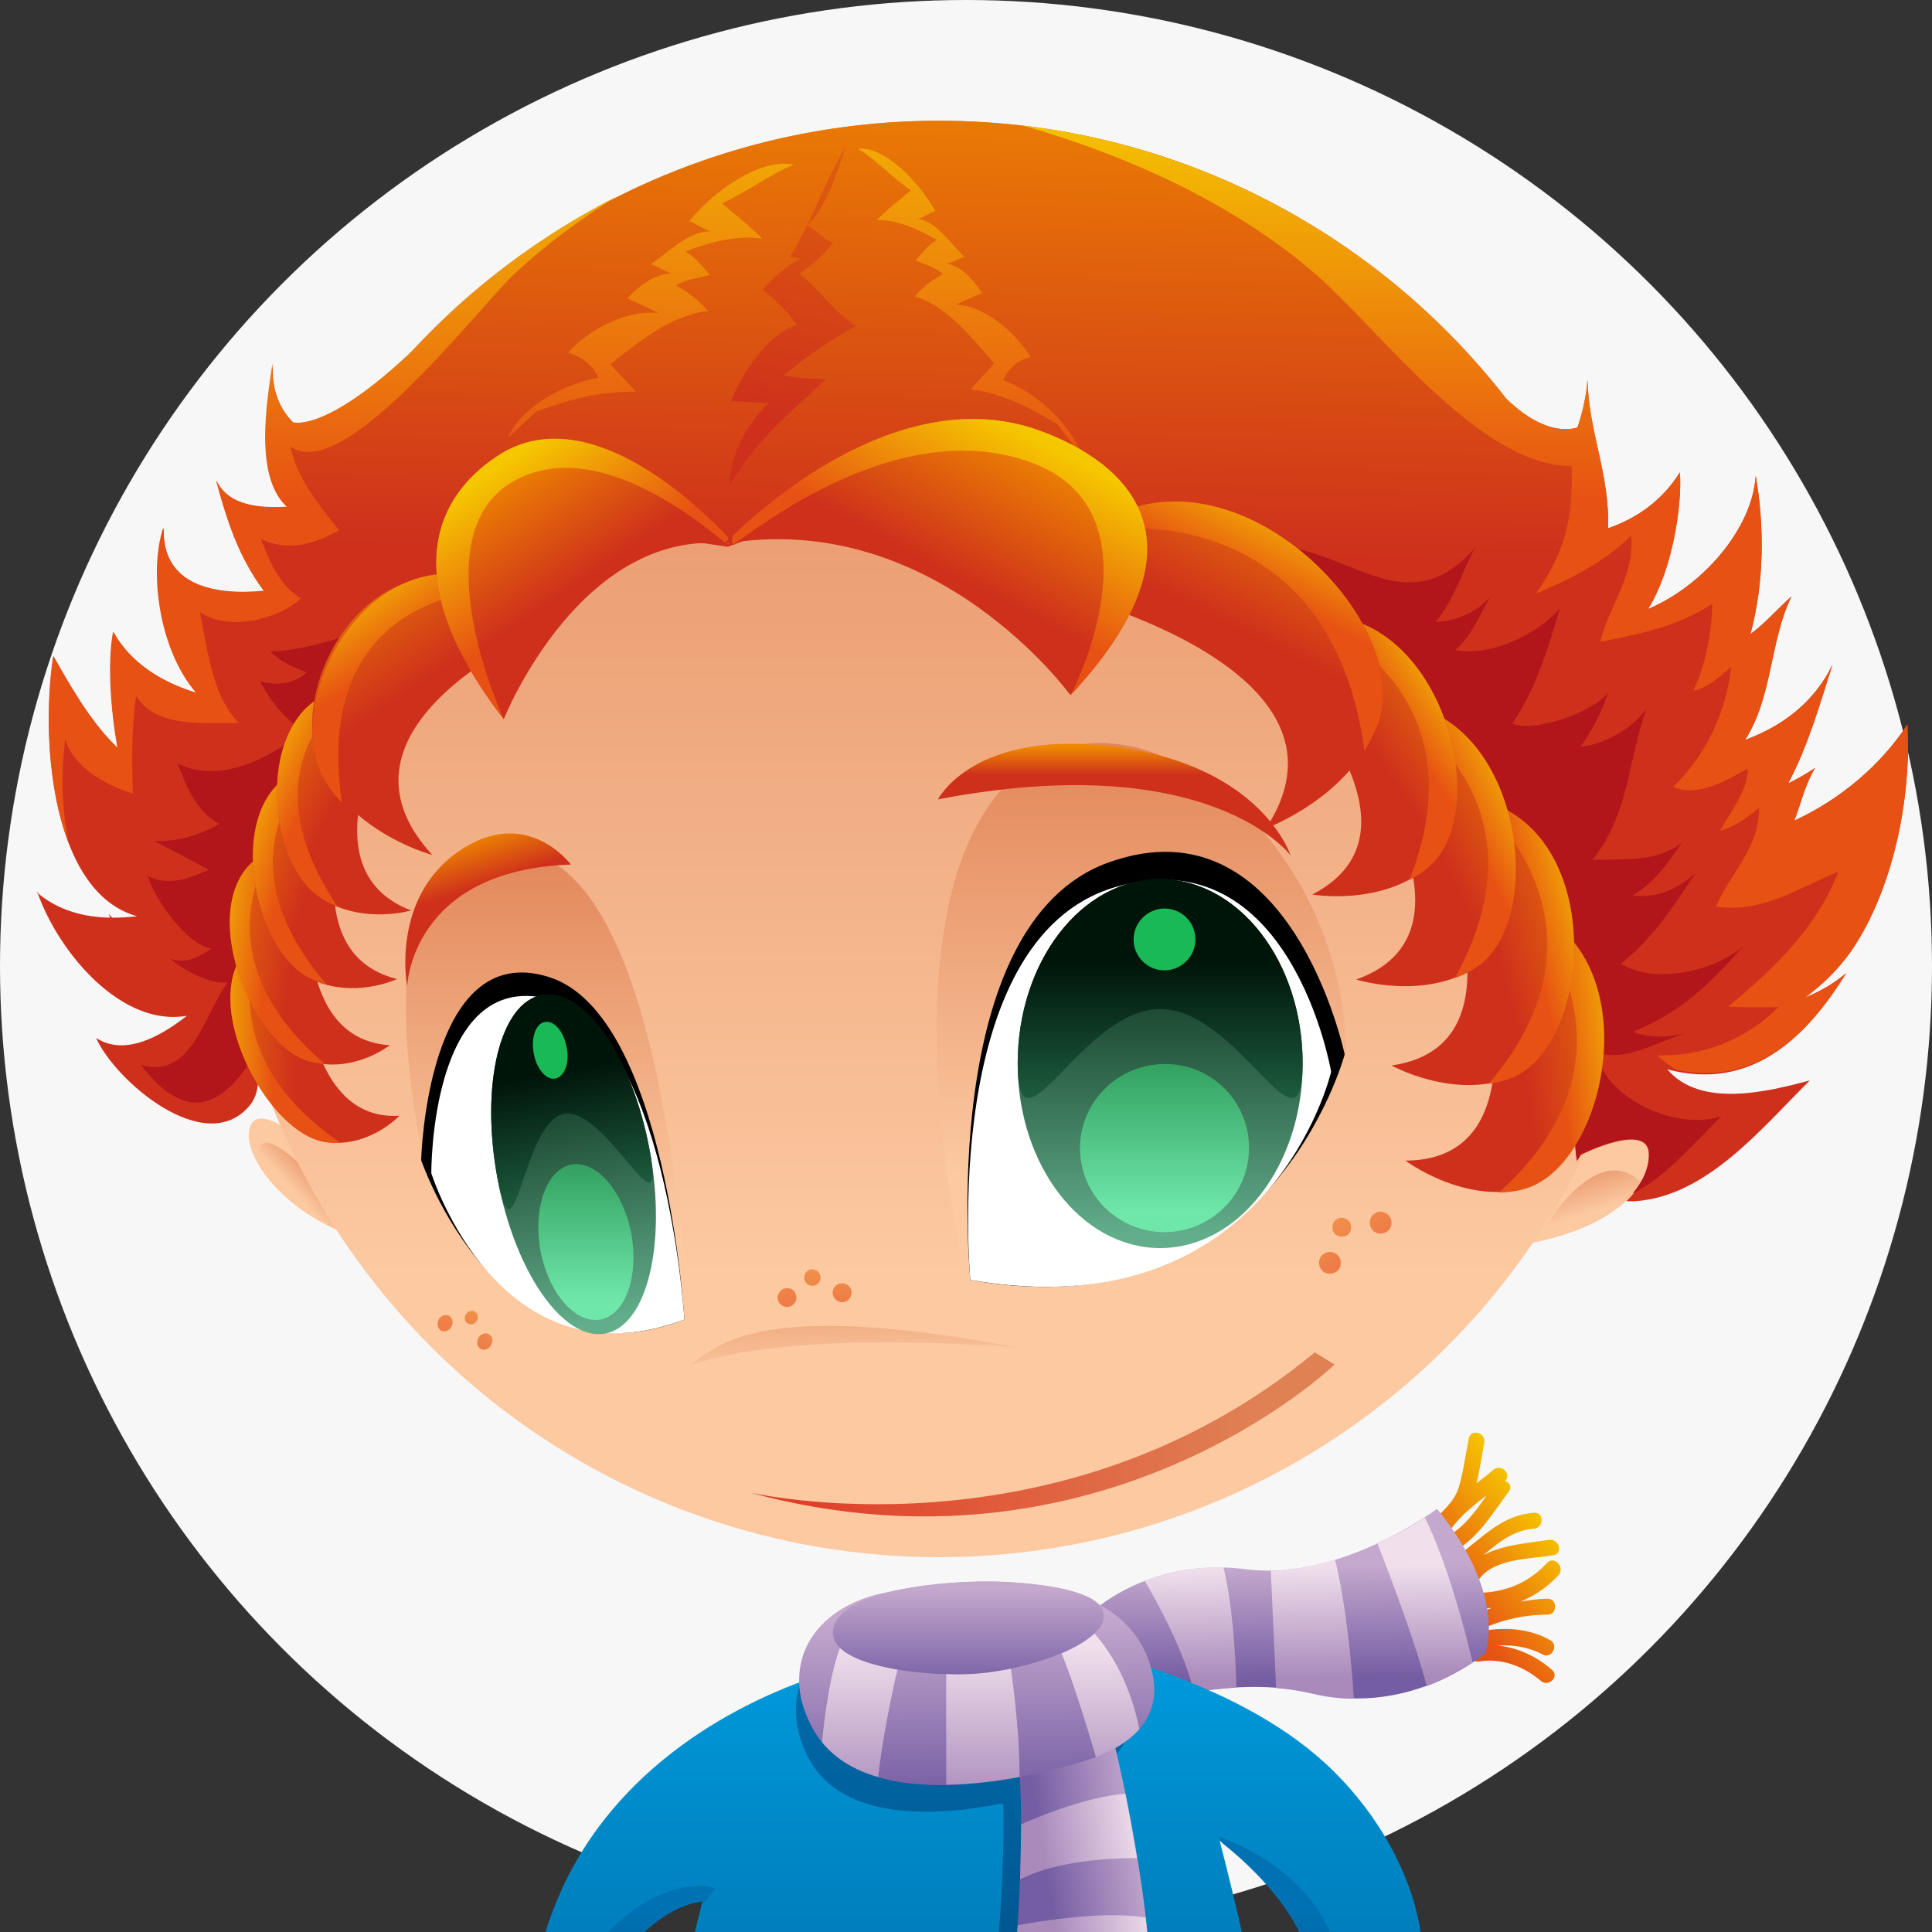 <?xml version="1.0" encoding="utf-8"?>
<!-- Generator: Adobe Illustrator 27.5.0, SVG Export Plug-In . SVG Version: 6.00 Build 0)  -->
<svg version="1.1" id="Layer_1" xmlns="http://www.w3.org/2000/svg" xmlns:xlink="http://www.w3.org/1999/xlink" x="0px" y="0px"
	 viewBox="0 0 400 400" enable-background="new 0 0 400 400" xml:space="preserve">
<rect x="0" y="0" width="400" height="400" fill="#333333" stroke="none"/>
<circle fill="#F7F7F7" cx="200" cy="200" r="200"/>
<g>
	<g>
		<linearGradient id="SVGID_1_" gradientUnits="userSpaceOnUse" x1="321.806" y1="315.44" x2="300.784" y2="332.036">
			<stop  offset="0" style="stop-color:#F5C700"/>
			<stop  offset="1" style="stop-color:#E75113"/>
		</linearGradient>
		<path fill="url(#SVGID_1_)" d="M312.4,308.8c0.7-1,0.1-1.9-0.8-2.2c1.5-1.4-0.8-3.6-2.4-2.3c-1.2,1-2.3,1.9-3.5,2.8
			c0.7-2.8,1.1-5.7,1.6-8.4c0.4-2.1-2.8-3-3.2-0.9c-0.7,3.4-1.1,6.9-2.1,10.2c-0.8,2.6-2.8,4.4-4.6,6.2c-0.6,0.6-0.6,1.3-0.2,1.9
			c0.2,1.3,2.2,2,3.1,0.6c2-2.8,4.7-5,7.5-7.1c-2.3,3.3-4.6,6.5-8.1,8.5c-1.9,1-0.2,3.9,1.7,2.9
			C306.2,318.2,309.1,313.2,312.4,308.8z M303.2,325.1c0.3-0.2,0.6-0.5,0.9-0.7c-0.3,0.4-0.7,0.7-1,1.2c-1.1,1.8,1.7,3.5,2.9,1.7
			c3-4.7,10.7-4.5,15.6-5.3c2.1-0.3,1.2-3.5-0.9-3.2c-4.4,0.7-9.6,1-13.6,3.2c3.1-2.6,6.2-5.2,10.5-5.5c2.1-0.2,2.1-3.5,0-3.3
			c-6.9,0.5-10.7,5.3-16.1,9.1C299.8,323.5,301.5,326.4,303.2,325.1z M320.3,323.6c-4.2,4.5-9.3,6.3-15.4,6.2
			c-2.1-0.1-2.1,3.3,0,3.3c1.4,0,2.7-0.1,4-0.2c-1.7,0.6-3.5,1.3-5.1,2.1c-1.9,1-0.2,3.8,1.7,2.9c4.7-2.4,9.7-3.6,14.9-3.6
			c2.1,0,2.1-3.4,0-3.3c-1.9,0-3.8,0.3-5.6,0.6c2.9-1.2,5.6-3,7.9-5.5C324.1,324.4,321.7,322,320.3,323.6z M310.1,340.7
			c3.2-0.2,6.4,0.3,9.2,1.8c1.9,1.1,3.5-1.8,1.7-2.9c-5.4-3.1-12.1-2.8-17.9-1c-2,0.6-1.2,3.8,0.9,3.2c0.1,0,0.2,0,0.2-0.1
			c-0.3,1,0.5,2.5,2,2.3c4.6-0.8,9.3,1,12.8,4c1.6,1.4,4-0.9,2.3-2.3C318.1,342.9,314.2,341.1,310.1,340.7z"/>
		<g>
			
				<linearGradient id="SVGID_00000068662698907872091830000002266128214137295026_" gradientUnits="userSpaceOnUse" x1="267.372" y1="324.316" x2="267.787" y2="347.551">
				<stop  offset="0" style="stop-color:#C4A8CD"/>
				<stop  offset="1" style="stop-color:#755DA4"/>
			</linearGradient>
			<path fill="url(#SVGID_00000068662698907872091830000002266128214137295026_)" d="M226.9,333.1c0,0,11.7-10.7,31.2-8.2
				c19.5,2.5,39.4-12.5,39.4-12.5s13.9,15.6,10.1,29.8c0,0-15.2,13.2-35.6,8.4c-20.4-4.8-42.9,4.8-42.9,4.8L226.9,333.1z"/>
			
				<linearGradient id="SVGID_00000165956272092602211970000016337539478002666417_" gradientUnits="userSpaceOnUse" x1="270.784" y1="324.256" x2="271.199" y2="347.492">
				<stop  offset="0" style="stop-color:#F1E0EC"/>
				<stop  offset="1" style="stop-color:#A98ABB"/>
			</linearGradient>
			<path fill="url(#SVGID_00000165956272092602211970000016337539478002666417_)" d="M237,327.3c2.6,4.4,8.3,14.8,10.2,23.1
				c2.8-0.5,5.7-0.8,8.8-1c-0.2-6.7-0.8-17.2-2.7-24.9C246.7,324.4,241.2,325.7,237,327.3z M263.1,325.2c0.3,6.3,0.8,17.3,1.1,24.3
				c2.6,0.2,5.2,0.6,7.7,1.2c2.9,0.7,5.7,1,8.4,1c-0.5-8-1.7-19.9-3.9-28.8C272.3,324.2,267.8,325.1,263.1,325.2z M295,314.2
				c-2.1,1.4-5.5,3.4-9.8,5.4c2.8,7.1,7.9,20.7,10.2,29.5c4.2-1.6,7.4-3.5,9.5-4.9C302.8,335.4,299.3,322.9,295,314.2z"/>
		</g>
	</g>
	<g>
		<g>
			<path fill="#D79C72" d="M305.5,558.6l-0.3,5c0,0-26.5,7.2-55.7-5.2l0.3-5l15.8-4.5L305.5,558.6z"/>
			
				<linearGradient id="SVGID_00000133519261376240048190000010289067141082099878_" gradientUnits="userSpaceOnUse" x1="-908.267" y1="489.485" x2="-894.437" y2="531.53" gradientTransform="matrix(-0.998 -6.340000e-02 -6.340000e-02 0.998 -586.57 -21.448)">
				<stop  offset="0" style="stop-color:#3DA877"/>
				<stop  offset="1" style="stop-color:#00150A"/>
			</linearGradient>
			<path fill="url(#SVGID_00000133519261376240048190000010289067141082099878_)" d="M278.3,533.6c0,0,15.5,9.3,27.2,25
				c0,0-27.5,6-55.7-4.6c0,0-0.2-5.6,2.5-13.7L278.3,533.6z"/>
			<g>
				
					<linearGradient id="SVGID_00000041283793826351963250000003543579286426406582_" gradientUnits="userSpaceOnUse" x1="-883.233" y1="521.996" x2="-875.343" y2="545.981" gradientTransform="matrix(-1 -2.310000e-02 -2.320000e-02 1 -580.921 -9.543)">
					<stop  offset="0" style="stop-color:#2A7954"/>
					<stop  offset="1" style="stop-color:#00150A"/>
				</linearGradient>
				<path fill="url(#SVGID_00000041283793826351963250000003543579286426406582_)" d="M273.4,547.1c2.7-3.8,8-7.4,12.8-6.2
					c1.2,0.3,1.8-1.6,0.6-1.9c-5.8-1.4-11.8,2.5-15.1,7C270.9,547.1,272.6,548.1,273.4,547.1z M277.1,550c-0.8,1.1,1,2.1,1.7,1
					c2.7-3.8,8-7.4,12.8-6.2c1.2,0.3,1.8-1.6,0.6-1.9C286.4,541.6,280.4,545.4,277.1,550z M282.3,554c-0.7,1,1,2.1,1.7,1
					c2.7-3.8,8-7.4,12.9-6.2c1.2,0.3,1.8-1.6,0.6-1.9C291.6,545.6,285.5,549.4,282.3,554z"/>
				<path fill="#D79C72" d="M273.7,545.2c2.9-3.7,8.3-7,13.1-5.6c1.2,0.4,1.9-1.5,0.6-1.9c-5.7-1.7-11.9,2-15.4,6.4
					C271.2,545.1,272.9,546.2,273.7,545.2z M277.3,548.3c-0.8,1,0.9,2.1,1.7,1.1c2.9-3.7,8.3-7,13.1-5.6c1.2,0.4,1.9-1.5,0.6-1.9
					C286.9,540.2,280.8,543.8,277.3,548.3z M282.3,552.5c-0.8,1,0.9,2.1,1.7,1.1c2.9-3.7,8.3-7,13.1-5.6c1.2,0.4,1.9-1.5,0.6-1.9
					C292,544.4,285.8,548,282.3,552.5z"/>
			</g>
		</g>
		<g>
			<path fill="#D79C72" d="M97.4,553.5v5c0,0,26,8.9,55.9-1.7v-5l-15.5-5.5L97.4,553.5z"/>
			
				<linearGradient id="SVGID_00000087405985721956568730000006725026502217561759_" gradientUnits="userSpaceOnUse" x1="116.169" y1="520.704" x2="129.999" y2="562.746">
				<stop  offset="0" style="stop-color:#3DA877"/>
				<stop  offset="1" style="stop-color:#00150A"/>
			</linearGradient>
			<path fill="url(#SVGID_00000087405985721956568730000006725026502217561759_)" d="M126.2,530.3c0,0-16,8.3-28.8,23.2
				c0,0,27.1,7.7,55.9-1.1c0,0,0.6-5.5-1.7-13.8L126.2,530.3z"/>
			<g>
				
					<linearGradient id="SVGID_00000151538779282497588280000011932635993047316664_" gradientUnits="userSpaceOnUse" x1="141.81" y1="511.631" x2="149.699" y2="535.616" gradientTransform="matrix(0.999 4.030000e-02 -4.030000e-02 0.999 -6.507 11.733)">
					<stop  offset="0" style="stop-color:#2A7954"/>
					<stop  offset="1" style="stop-color:#00150A"/>
				</linearGradient>
				<path fill="url(#SVGID_00000151538779282497588280000011932635993047316664_)" d="M132,543.1c-3-4.8-8.8-9-14.6-8
					c-1.3,0.2-0.8,2.2,0.5,1.9c4.9-0.9,9.9,3,12.4,7C130.9,545.1,132.6,544.2,132,543.1z M111.6,538.8c-1.3,0.2-0.8,2.2,0.5,1.9
					c4.9-0.9,10,3,12.4,7c0.7,1.1,2.4,0.2,1.8-0.9C123.3,542,117.5,537.7,111.6,538.8z M106.2,542.5c-1.3,0.2-0.8,2.2,0.5,1.9
					c4.9-0.9,10,3,12.4,7c0.7,1.1,2.4,0.2,1.8-0.9C117.9,545.7,112.1,541.4,106.2,542.5z"/>
				<path fill="#D79C72" d="M131.7,541.1c-3.2-4.6-9.1-8.7-15-7.4c-1.3,0.3-0.7,2.2,0.5,1.9c4.9-1.1,10.1,2.6,12.7,6.5
					C130.7,543.2,132.5,542.2,131.7,541.1z M111.2,537.6c-1.3,0.3-0.7,2.2,0.5,1.9c4.9-1.1,10.1,2.6,12.7,6.5c0.7,1.1,2.4,0.1,1.7-1
					C123,540.4,117.1,536.3,111.2,537.6z M106,541.5c-1.3,0.3-0.7,2.2,0.5,1.9c4.9-1.1,10.1,2.6,12.7,6.5c0.7,1.1,2.4,0.1,1.7-1
					C117.8,544.2,111.8,540.2,106,541.5z"/>
			</g>
		</g>
		
			<linearGradient id="SVGID_00000044151234968746481660000007119154302124096415_" gradientUnits="userSpaceOnUse" x1="202.589" y1="335.571" x2="202.589" y2="464.195">
			<stop  offset="0" style="stop-color:#009EE0"/>
			<stop  offset="1" style="stop-color:#005E99"/>
		</linearGradient>
		<path fill="url(#SVGID_00000044151234968746481660000007119154302124096415_)" d="M294,399.2c-2.1-12-8.9-23.5-17.6-32.2
			c-9.4-9.4-21.8-15.7-34.1-20.3c-23.9-9-49.5-7.7-73.4,0.4c-22.3,7.6-42.8,22.3-52.7,44.3c-11.6,26-2.8,39.3,2.2,47
			c5,7.7,12.2,7.7,12.2,7.7s-1.6-14.3-1.7-14.4c-0.9-7.5-5-15.2-2-22.7c2.7-6.8,11.2-14.7,18.6-15.5c-5.9,22.3-8.9,45.9-8.9,45.9
			l6.6,21c0,0,36.5,6.6,40.9,5.5c4.4-1.1,45.4-5.5,45.4-5.5l35.4-13.3c0,0,0-17.7-12.2-65.3c-0.1-0.3-0.1-0.5-0.2-0.7
			c5,3.9,14.8,12.6,18.2,22.9c4.7,14.1-3.6,27.9-3.6,27.9s14.6,6.6,14.7,6.6c1.5,0.7,8.2-13.2,9.1-15
			C294.7,415.7,295.4,407.4,294,399.2z"/>
		
			<linearGradient id="SVGID_00000080891168833181736950000007486356739083083955_" gradientUnits="userSpaceOnUse" x1="199.121" y1="395.319" x2="199.121" y2="445.663">
			<stop  offset="0" style="stop-color:#0071B2"/>
			<stop  offset="1" style="stop-color:#00487E"/>
		</linearGradient>
		<path fill="url(#SVGID_00000080891168833181736950000007486356739083083955_)" d="M126.7,399.2c-12.2,11.6-1.7,34.9-1.7,34.9
			l4.4,2.7c-0.3-2.7-0.6-4.8-0.6-4.9c-0.9-7.5-5-15.2-2-22.7c2.7-6.8,11.2-14.7,18.6-15.5c-0.1,0.4-0.2,0.7-0.3,1.1l3-3.8
			C148.3,390.9,138.9,387.6,126.7,399.2z M277.2,408c-1.7-20.5-24.9-27.7-24.9-27.7l0.9,1.4c5.2,4.1,14.3,12.5,17.6,22.4
			c4.7,14.1-3.6,27.9-3.6,27.9s2.2,1,5,2.3C274.5,428.7,278.3,421.5,277.2,408z"/>
		<g>
			
				<linearGradient id="SVGID_00000102508923809205652110000010534485183636964996_" gradientUnits="userSpaceOnUse" x1="203.621" y1="392.83" x2="203.621" y2="562.943">
				<stop  offset="0" style="stop-color:#F6B180"/>
				<stop  offset="1" style="stop-color:#5F3923"/>
			</linearGradient>
			<path fill="url(#SVGID_00000102508923809205652110000010534485183636964996_)" d="M150.5,450.6c0,0,33.2,17.2,96.3-2.8l17.1,1.7
				l3.3,5c0,0-2.2,31,13.8,80.8c0,0-12.7,7.2-28.8,5.5L234,486c0,0-36,7.2-71.4-2.8c0,0-2.2,30.4-11.6,55.3c0,0-11.6,1.7-24.9-7.7
				c0,0,12.1-50.9,2.7-75.8l3.9-7.2l7.2-2.2L150.5,450.6z"/>
			
				<linearGradient id="SVGID_00000058574282220725975410000007793364743041480618_" gradientUnits="userSpaceOnUse" x1="249.792" y1="442.658" x2="249.792" y2="459.111">
				<stop  offset="0" style="stop-color:#A75839"/>
				<stop  offset="1" style="stop-color:#5F3923"/>
			</linearGradient>
			<path fill="url(#SVGID_00000058574282220725975410000007793364743041480618_)" d="M234.5,455.5c0,0-0.6,2.3,2.9,1.2
				c3.5-1,6.8-5.6,12.9-4.8c6,0.8,14.9,2.3,14.9,2.3l-3.7-3.9c0,0-6-2.5-8.7-2.5c-2.7,0-7.5-0.2-9.8,0.4
				C240.7,448.8,234.5,455.5,234.5,455.5z"/>
			
				<linearGradient id="SVGID_00000146489203863613960750000012716208108343594937_" gradientUnits="userSpaceOnUse" x1="144.016" y1="440.185" x2="144.016" y2="459.909">
				<stop  offset="0" style="stop-color:#A75839"/>
				<stop  offset="1" style="stop-color:#5F3923"/>
			</linearGradient>
			<path fill="url(#SVGID_00000146489203863613960750000012716208108343594937_)" d="M135.3,452.8c0,0,5.2-1.2,8.9,0.2
				c3.7,1.5,4.1,4.1,5.8,4.4c1.7,0.2,4.6-0.8,1-5.8c-3.5-5-8.5-5.4-9.5-5.2C140.5,446.6,135.3,452.8,135.3,452.8z"/>
			
				<linearGradient id="SVGID_00000043438284979044079840000008772552313553583548_" gradientUnits="userSpaceOnUse" x1="199.194" y1="405.863" x2="199.194" y2="561.015">
				<stop  offset="0" style="stop-color:#A75839"/>
				<stop  offset="1" style="stop-color:#5F3923"/>
			</linearGradient>
			<path fill="url(#SVGID_00000043438284979044079840000008772552313553583548_)" d="M148.3,459.2l0.8,3.6
				C149.7,461.6,149.6,459.7,148.3,459.2z M146.9,454l1,2.9C148.2,455.8,147.9,454.7,146.9,454z M148.7,467.9
				c0.6-0.8,1.5-1.2,0.6-2.8L148.7,467.9z M147.2,469.4l-2.5,0.8C145.6,470.3,146.4,470.6,147.2,469.4z M137,469.4l-2.8-1.1
				C135.2,469.4,136,469.3,137,469.4z M141.9,470.3l-3.3-0.6C140.4,470.7,141,470.6,141.9,470.3z M243.9,454
				c-1.6,0.7-2.1,1.9-1.6,3.1L243.9,454z M247.4,471.5l-4-0.9C244.7,471.8,245.9,471.6,247.4,471.5z M257,470.9l-5.3,0.6
				C253.3,471.8,254.2,472,257,470.9z M259.7,470.6c1.6-0.1,2.9,0,4.4-1.2L259.7,470.6z M241.7,459.6c-2.1,0.6-2.2,2.5-1.3,3.9
				L241.7,459.6z M241,469l-0.9-3C238.6,467.6,240,468.1,241,469z M263.9,540.3c-7.7-7.2-23.2-57.5-23.2-57.5l4.4-4.4
				c0,0-32.1,6.6-58.1,5.5c-26-1.1-39.8-10-39.8-10l5.5,5.5c3.7,23.1-7.6,55.6-8.7,58.9c4.3,0.7,7.1,0.3,7.1,0.3
				c9.4-24.9,11.6-55.3,11.6-55.3c35.4,10,71.4,2.8,71.4,2.8l18.3,54.8c4.3,0.4,8.3,0.2,11.9-0.3C264.1,540.5,264,540.4,263.9,540.3
				z M186.7,462.5l3.3-1.7l-5,0.4c-2.1,10,1.9,22.5,1.9,22.5l2.6-0.1C185.5,475,186.7,462.5,186.7,462.5z"/>
		</g>
		
			<linearGradient id="SVGID_00000154415845033674018710000001136885620623942059_" gradientUnits="userSpaceOnUse" x1="259.361" y1="442.451" x2="270.424" y2="422.535">
			<stop  offset="0" style="stop-color:#FCC9A1"/>
			<stop  offset="1" style="stop-color:#E08154"/>
		</linearGradient>
		<path fill="url(#SVGID_00000154415845033674018710000001136885620623942059_)" d="M282.2,438.5l-14.9-6.6l-5,5.8
			c0,0-14.9-2.5-20.7,7.5c0,0-11.6,7.5-8.3,10c3.3,2.5,7.5-5,14.9-4.2c7.5,0.8,19.1,4.2,19.1,4.2S278,447.6,282.2,438.5z"/>
		
			<linearGradient id="SVGID_00000116938673391973419740000014546347085226968734_" gradientUnits="userSpaceOnUse" x1="133.594" y1="441.029" x2="126.956" y2="424.435">
			<stop  offset="0" style="stop-color:#FCC9A1"/>
			<stop  offset="1" style="stop-color:#E08154"/>
		</linearGradient>
		<path fill="url(#SVGID_00000116938673391973419740000014546347085226968734_)" d="M118.7,438.5l10.2-6.6l3.4,5.8
			c0,0,10.2-2.5,14.2,7.5c0,0,7.9,7.5,5.7,10c-2.3,2.5-5.1-5-10.2-4.2c-5.1,0.8-13,4.2-13,4.2S121.5,447.6,118.7,438.5z"/>
	</g>
	
		<linearGradient id="SVGID_00000175284050628468672120000003408920018768310926_" gradientUnits="userSpaceOnUse" x1="199.544" y1="328.663" x2="199.544" y2="444.327">
		<stop  offset="0" style="stop-color:#0071B2"/>
		<stop  offset="1" style="stop-color:#00487E"/>
	</linearGradient>
	<path fill="url(#SVGID_00000175284050628468672120000003408920018768310926_)" d="M234,438.1c-2.5-3.7-2.4-8.4-3.3-12.8
		c0.3-0.1,0.5-0.2,0.5-0.2c0.4-3,0.5-6.4,0.5-10c0-0.2,0-0.3,0-0.5c0-1.2,0-2.4-0.1-3.7c0-0.1,0-0.3,0-0.4
		c-0.2-6.7-0.9-13.8-1.8-20.4l0-0.1c-0.3-2.3-0.6-4.6-0.9-6.8c0-0.1,0-0.1,0-0.2c-0.3-2.1-0.6-4.1-0.9-6c0-0.1,0-0.1,0-0.2
		c-0.7-4-1.2-7.2-1.7-9.5c0.2-0.1,0.4-0.3,0.6-0.4c0.2-0.1,0.5-0.3,0.7-0.5c0.5-0.3,0.9-0.7,1.3-1c0.2-0.2,0.4-0.4,0.6-0.5
		c0.4-0.4,0.8-0.8,1.2-1.2c0.1-0.1,0.3-0.3,0.4-0.4c0,0,0,0,0,0c2.5-3,3.8-6.9,2.8-11.8c-1.3-6.5-5-10.9-10-13.8
		c-2.3-2.7-9.5-4.3-17.8-4.6c-2.1-0.1-4.3-0.1-6.5-0.1c-5.7,0.1-11.4,0.8-16,2c-0.8,0.2-1.7,0.3-2.5,0.5
		c-8.6,2.1-15.3,8.2-16.2,16.6c-0.3,2.7,0,5.6,1.1,8.7c4.2,12.5,17.4,15.1,30.6,14.1c0.1,0,0.1,0,0.2,0c1.1-0.1,2.2-0.2,3.3-0.3
		c0.2,0,0.3,0,0.5-0.1c1-0.1,1.9-0.3,2.9-0.4c0.2,0,0.4-0.1,0.7-0.1c1-0.2,2-0.4,3-0.5c0.1,0,0.2,0,0.4-0.1l0,0c0,0,0.1,0,0.1,0
		c0.1,3.1,0.1,6.4,0,9.8c-0.1,3.7-0.3,7.6-0.5,11.4c-0.2,3.3-0.5,6.5-0.8,9.7c-0.1,1-0.2,2-0.3,3c0,0.2,0,0.4-0.1,0.6
		c-0.1,0.9-0.2,1.8-0.3,2.7c0,0.1,0,0.1,0,0.2c-0.1,1-0.2,1.9-0.3,2.9c0,0.1,0,0.3,0,0.4c-0.1,0.9-0.2,1.8-0.3,2.6
		c-0.8,6.8-1.4,11.3-1.4,11.3c0.1,0,0.3,0,0.4,0.1c-0.9,4.6-0.9,9.3-1.1,13.9c-0.1,2.1,3.1,2.1,3.1,0c0.1-4.5,0.1-9,1-13.4
		c0.2,0,0.4,0.1,0.6,0.1c-0.1,5.3,0,10.5-0.1,15.8c-0.1,2.1,3.1,2.1,3.1,0c0.1-5.2,0-10.5,0.1-15.7c0.7,0,1.4,0,2-0.1
		c0,5-0.8,10-1.3,15c-0.2,2.1,2.9,2.1,3.1,0c0.5-5.1,1.4-10.1,1.3-15.2c0.2,0,0.3,0,0.5-0.1c-0.9,5-1,10.8,1.5,14.8
		c0.9,1.5,3,0.5,3-0.9c0.8,0.7,2.5,0.3,2.7-1.3c0.7-4.7,0.4-9.3-0.2-13.9c0.3-0.1,0.6-0.1,0.9-0.2c0.8,4.6,0.5,9.3,0,14.1
		c-0.2,2.1,2.9,2.1,3.1,0c0.5-5,0.8-10-0.1-14.9c0.1,0,0.1,0,0.2-0.1c1,4.7,0.9,9.6,3.6,13.6C232.4,441.5,235.1,439.8,234,438.1z
		 M220.5,441.1C220.5,441.2,220.5,441.2,220.5,441.1c-2.1-3.6-1.7-8.8-0.9-13.2c0.3,0,0.5-0.1,0.7-0.1
		C220.9,432.2,221.2,436.6,220.5,441.1z"/>
	<g>
		
			<linearGradient id="SVGID_00000050630333517564130750000016696243016773330052_" gradientUnits="userSpaceOnUse" x1="224.84" y1="432.379" x2="224.285" y2="420.76">
			<stop  offset="0" style="stop-color:#F5C700"/>
			<stop  offset="1" style="stop-color:#E75113"/>
		</linearGradient>
		<path fill="url(#SVGID_00000050630333517564130750000016696243016773330052_)" d="M213.2,419.4c0.7-2-2.5-2.9-3.2-0.9
			c-2,5.8-1.7,11.8-1.7,17.9c0,2.1,3.3,2.1,3.3,0C211.6,430.7,211.3,424.9,213.2,419.4z M212.9,421c0,5.9,0.4,11.9,0.4,17.8
			c0,2.1,3.3,2.1,3.3,0c0-6-0.4-11.9-0.4-17.8C216.2,418.9,212.9,418.9,212.9,421z M221.6,420.6c-0.2-2.1-3.6-2.1-3.3,0
			c0.7,5.9-0.4,11.6-0.8,17.4c-0.2,2.1,3.1,2.1,3.3,0C221.2,432.2,222.3,426.5,221.6,420.6z M226.2,420.7c0.8,5,1.4,9.9,0.8,14.9
			c0,0,0,0,0,0.1c-2.7-4.3-2-10.7-0.9-15.4c0.5-2.1-2.7-3-3.2-0.9c-1.3,5.7-2.1,13.2,1.4,18.3c1,1.5,3.2,0.5,3.1-0.8
			c0.9,0.7,2.7,0.3,2.9-1.2c0.7-5.3,0-10.5-0.9-15.8C229.1,417.7,225.9,418.6,226.2,420.7z M230,418.6c1.8,5.6,1.6,11.2,1.2,17
			c-0.2,2.1,3.2,2.1,3.3,0c0.4-6.1,0.6-12-1.3-17.9C232.5,415.7,229.3,416.5,230,418.6z M241.3,432.7c-3.1-4.3-2.8-9.7-4.4-14.5
			c-0.7-2-3.9-1.2-3.2,0.9c1.7,5.1,1.4,10.8,4.7,15.3C239.7,436,242.6,434.4,241.3,432.7z"/>
		<g>
			
				<linearGradient id="SVGID_00000112608579459603199790000015512847682622013609_" gradientUnits="userSpaceOnUse" x1="238.092" y1="388.962" x2="217.347" y2="392.281">
				<stop  offset="0" style="stop-color:#C4A8CD"/>
				<stop  offset="1" style="stop-color:#755DA4"/>
			</linearGradient>
			<path fill="url(#SVGID_00000112608579459603199790000015512847682622013609_)" d="M230.2,358.8c0,0,10,39.8,7.7,60.9
				c0,0-18.3,5.5-29.3,2.8c0,0,4.4-37.1,2.2-58.6L230.2,358.8z"/>
			
				<linearGradient id="SVGID_00000083771144777355700400000015805585965118321569_" gradientUnits="userSpaceOnUse" x1="238.545" y1="391.797" x2="217.799" y2="395.117">
				<stop  offset="0" style="stop-color:#F1E0EC"/>
				<stop  offset="1" style="stop-color:#A98ABB"/>
			</linearGradient>
			<path fill="url(#SVGID_00000083771144777355700400000015805585965118321569_)" d="M233,371.4c-7.6,0.5-17.3,4.4-21.6,6.3
				c0,3.7-0.1,7.6-0.2,11.4c7.4-3.8,18.2-4.4,24.2-4.4C234.6,379.9,233.8,375.3,233,371.4z M237.2,397c-9.1-1.4-21.5,0.7-26.5,1.6
				c-0.3,4.6-0.6,8.9-1,12.5c10-1.9,22.4,0.6,28.5,2.1C238.3,408.2,237.8,402.6,237.2,397z"/>
		</g>
		
			<linearGradient id="SVGID_00000157301568626163553420000006330312670039745169_" gradientUnits="userSpaceOnUse" x1="201.976" y1="335.036" x2="202.53" y2="372.102">
			<stop  offset="0" style="stop-color:#C4A8CD"/>
			<stop  offset="1" style="stop-color:#755DA4"/>
		</linearGradient>
		<path fill="url(#SVGID_00000157301568626163553420000006330312670039745169_)" d="M165.5,346.6c0.6-8.4,7.5-14.5,16.6-16.6
			c19.4-4.4,51.1-5.5,56.4,16c2.5,10.1-5,15.8-13.7,18.5c-16,5-49.7,11.6-57.8-9.3C165.7,352.2,165.3,349.3,165.5,346.6z"/>
		
			<linearGradient id="SVGID_00000148632713393578398870000013842736810095914935_" gradientUnits="userSpaceOnUse" x1="200.435" y1="328.934" x2="200.435" y2="349.404">
			<stop  offset="0" style="stop-color:#C4A8CD"/>
			<stop  offset="1" style="stop-color:#755DA4"/>
		</linearGradient>
		<path fill="url(#SVGID_00000148632713393578398870000013842736810095914935_)" d="M178.2,331.7c0,0-7.2,2.8-5.5,7.7
			c1.7,5,16,7.7,28.2,7.2c12.2-0.6,31-7.2,27.1-13.8C224.1,326.2,190.3,325.6,178.2,331.7z"/>
		
			<linearGradient id="SVGID_00000063629226718497311570000008457506598242304690_" gradientUnits="userSpaceOnUse" x1="203.021" y1="340.583" x2="203.021" y2="373.976">
			<stop  offset="0" style="stop-color:#F1E0EC"/>
			<stop  offset="1" style="stop-color:#A98ABB"/>
		</linearGradient>
		<path fill="url(#SVGID_00000063629226718497311570000008457506598242304690_)" d="M170.2,360.7c2.9,3.6,7,5.9,11.6,7.2
			c0.9-7.9,2.8-17.1,4-22.2c-5.3-0.9-9.8-2.4-11.9-4.5C171.4,347.8,170.3,359.4,170.2,360.7z M200.9,346.6c-1.6,0.1-3.3,0.1-5,0
			v22.9c5.1-0.1,10.3-0.7,15.2-1.6c0-8-1-16.7-1.8-22.4C206.3,346.1,203.4,346.5,200.9,346.6z M226.6,338.2
			c-1.6,1.5-3.9,2.9-6.8,4.1c2.6,6.4,5.6,16.4,7.1,21.5c3.6-1.4,6.8-3.3,9-5.8C233.8,347.7,229.5,341.5,226.6,338.2z"/>
	</g>
	<g>
		<g>
			
				<linearGradient id="SVGID_00000093136701760878841810000008288497575288375978_" gradientUnits="userSpaceOnUse" x1="328.647" y1="218.565" x2="328.647" y2="139.734">
				<stop  offset="0" style="stop-color:#FCC9A1"/>
				<stop  offset="1" style="stop-color:#E08154"/>
			</linearGradient>
			<path fill="url(#SVGID_00000093136701760878841810000008288497575288375978_)" d="M327.4,238.9c0,0,14.1-7.1,14.1,0
				c0,7.1-7.5,15.4-25.7,18.7L327.4,238.9z"/>
			
				<linearGradient id="SVGID_00000085946776135009324240000007727900850362015884_" gradientUnits="userSpaceOnUse" x1="328.909" y1="251.197" x2="325.035" y2="239.025">
				<stop  offset="0" style="stop-color:#FCC9A1"/>
				<stop  offset="1" style="stop-color:#E08154"/>
			</linearGradient>
			<path fill="url(#SVGID_00000085946776135009324240000007727900850362015884_)" d="M339.7,244.9L339.7,244.9c0,0-7.8-10.5-21,11
				c-0.3,0.4-0.5,0.8-0.7,1.2C329.8,254.6,336.8,249.8,339.7,244.9z"/>
		</g>
		<g>
			
				<linearGradient id="SVGID_00000065071979474339957620000000254812488744413591_" gradientUnits="userSpaceOnUse" x1="67.756" y1="218.563" x2="67.756" y2="139.728">
				<stop  offset="0" style="stop-color:#FCC9A1"/>
				<stop  offset="1" style="stop-color:#E08154"/>
			</linearGradient>
			<path fill="url(#SVGID_00000065071979474339957620000000254812488744413591_)" d="M59,233.5c0,0-7.1-5-7.5,1.2
				C51.1,241,61,253,76,256.7c14.9,3.7,4.6-10.8,4.6-10.8L59,233.5z"/>
			
				<linearGradient id="SVGID_00000026866362285784804920000008711352794952656773_" gradientUnits="userSpaceOnUse" x1="63.079" y1="249.14" x2="69.718" y2="243.054">
				<stop  offset="0" style="stop-color:#FCC9A1"/>
				<stop  offset="1" style="stop-color:#E08154"/>
			</linearGradient>
			<path fill="url(#SVGID_00000026866362285784804920000008711352794952656773_)" d="M76,256.7c0.3,0.1,0.6,0.1,0.9,0.2l-9.9-11
				c0,0-14.9-16.6-13.3-5.5c0.1,0.5,0.2,0.9,0.2,1.4C57.7,247.6,65.6,254.2,76,256.7z"/>
		</g>
		
			<linearGradient id="SVGID_00000175302494483821020250000014237503525369154211_" gradientUnits="userSpaceOnUse" x1="194.351" y1="264.214" x2="194.351" y2="5.32">
			<stop  offset="0" style="stop-color:#FCC9A1"/>
			<stop  offset="1" style="stop-color:#E08154"/>
		</linearGradient>
		<circle fill="url(#SVGID_00000175302494483821020250000014237503525369154211_)" cx="194.4" cy="173.7" r="148.7"/>
		
			<linearGradient id="SVGID_00000090262941223242185490000012268956100880926337_" gradientUnits="userSpaceOnUse" x1="236.41" y1="243.306" x2="236.41" y2="146.478">
			<stop  offset="0" style="stop-color:#FCC9A1"/>
			<stop  offset="1" style="stop-color:#E08154"/>
		</linearGradient>
		<path fill="url(#SVGID_00000090262941223242185490000012268956100880926337_)" d="M200,265c0,0-19.9-82.2,12.4-106.2
			c23.8-17.7,65.6,14.1,66.4,59.7L200,265z"/>
		
			<linearGradient id="SVGID_00000131369017743066648760000016040890308796515260_" gradientUnits="userSpaceOnUse" x1="113.411" y1="254.354" x2="113.411" y2="169.78">
			<stop  offset="0" style="stop-color:#FCC9A1"/>
			<stop  offset="1" style="stop-color:#E08154"/>
		</linearGradient>
		<path fill="url(#SVGID_00000131369017743066648760000016040890308796515260_)" d="M88,241.8c0,0-10.8-46.5,3.3-58.9
			c14.1-12.4,43.2-19.1,51.4,90.5L88,241.8z"/>
		
			<linearGradient id="SVGID_00000041991938441113318070000005704289196303873440_" gradientUnits="userSpaceOnUse" x1="321.27" y1="239.015" x2="317.951" y2="210.796" gradientTransform="matrix(0.833 8.030000e-02 -9.470000e-02 0.996 -67.84 20.466)">
			<stop  offset="0" style="stop-color:#FCC9A1"/>
			<stop  offset="1" style="stop-color:#E08154"/>
		</linearGradient>
		<path fill="url(#SVGID_00000041991938441113318070000005704289196303873440_)" d="M143.1,282.6c0,0,0.5-0.7,1.9-1.6
			c4.8-3,14.7-11.8,66.1-1.9C211.1,279.1,166.2,274.8,143.1,282.6z"/>
		
			<linearGradient id="SVGID_00000044145671993184521080000005166311830250204078_" gradientUnits="userSpaceOnUse" x1="230.728" y1="154.67" x2="230.728" y2="160.478">
			<stop  offset="0" style="stop-color:#EF8800"/>
			<stop  offset="1" style="stop-color:#CE301C"/>
		</linearGradient>
		<path fill="url(#SVGID_00000044145671993184521080000005166311830250204078_)" d="M267.2,177.1c0,0-16.6-22.4-73-11.6
			c0,0,7.5-14.9,37.3-10.8C261.4,158.8,267.2,177.1,267.2,177.1z"/>
		
			<linearGradient id="SVGID_00000037665018076587027640000017670229823663192710_" gradientUnits="userSpaceOnUse" x1="95.307" y1="173.806" x2="98.626" y2="183.763">
			<stop  offset="0" style="stop-color:#EF8800"/>
			<stop  offset="1" style="stop-color:#CE301C"/>
		</linearGradient>
		<path fill="url(#SVGID_00000037665018076587027640000017670229823663192710_)" d="M84.3,204.3c0,0,0.7-24.2,33.9-25.3
			c0,0-9.2-12.5-23.3-2.7C80.8,186.1,84.3,204.3,84.3,204.3z"/>
		
			<linearGradient id="SVGID_00000122679907040163917240000011991676495009968001_" gradientUnits="userSpaceOnUse" x1="157.698" y1="296.973" x2="260.594" y2="296.973">
			<stop  offset="0" style="stop-color:#E03926"/>
			<stop  offset="1" style="stop-color:#E08154"/>
		</linearGradient>
		<path fill="url(#SVGID_00000122679907040163917240000011991676495009968001_)" d="M155.2,309c0,0,63.9,14.9,117-29l4.1,2.5
			C276.4,282.5,228.2,328.9,155.2,309z"/>
		<g>
			<g>
				<path d="M200.9,265c0,0-7.3-73.8,28.8-86.5c37.6-13.3,48.7,39.8,48.7,39.8S263.1,276.2,200.9,265z"/>
				<path fill="#FFFFFF" d="M200.9,265c0,0-6.6-70.5,29.9-81.3c36.5-10.8,44.8,38.2,44.8,38.2S263.1,275.8,200.9,265z"/>
			</g>
			<g>
				
					<linearGradient id="SVGID_00000030470602128374810760000015636830991906100653_" gradientUnits="userSpaceOnUse" x1="240.271" y1="255.907" x2="240.271" y2="189.519">
					<stop  offset="0" style="stop-color:#62AE8B"/>
					<stop  offset="1" style="stop-color:#00210E"/>
				</linearGradient>
				<path fill="url(#SVGID_00000030470602128374810760000015636830991906100653_)" d="M269.7,220.2c0,21.1-13.2,38.2-29.5,38.2
					c-16.3,0-29.5-17.1-29.5-38.2c0-21.1,13.2-38.2,29.5-38.2C256.5,182.1,269.7,199.1,269.7,220.2z"/>
				
					<linearGradient id="SVGID_00000176028837816644220210000001263697361259386291_" gradientUnits="userSpaceOnUse" x1="240.271" y1="257.563" x2="240.271" y2="199.478">
					<stop  offset="0" style="stop-color:#3DA877"/>
					<stop  offset="1" style="stop-color:#00150A"/>
				</linearGradient>
				<path fill="url(#SVGID_00000176028837816644220210000001263697361259386291_)" d="M269.7,220.2c0,21.1-13.2-11.3-29.5-11.3
					c-16.3,0-29.5,32.4-29.5,11.3c0-21.1,13.2-38.2,29.5-38.2C256.5,182.1,269.7,199.1,269.7,220.2z"/>
				
					<linearGradient id="SVGID_00000178202168553385001750000011043332849690698420_" gradientUnits="userSpaceOnUse" x1="241.101" y1="200.312" x2="241.101" y2="250.931">
					<stop  offset="0" style="stop-color:#0C742E"/>
					<stop  offset="1" style="stop-color:#6FE7AB"/>
				</linearGradient>
				<path fill="url(#SVGID_00000178202168553385001750000011043332849690698420_)" d="M258.6,237.7c0,9.6-7.9,17.4-17.5,17.4
					c-9.7,0-17.5-7.8-17.5-17.4c0-9.6,7.9-17.4,17.5-17.4C250.8,220.2,258.6,228,258.6,237.7z"/>
				<path fill="#19B956" d="M247.5,194.5c0,3.5-2.9,6.4-6.4,6.4c-3.6,0-6.4-2.9-6.4-6.4c0-3.5,2.9-6.4,6.4-6.4
					C244.7,188.1,247.5,191,247.5,194.5z"/>
			</g>
		</g>
		<g>
			<g>
				<path d="M141.7,273.2c0,0-3.7-63.2-28-70.9c-25.4-8.1-26.5,37.9-26.5,37.9S103.4,287.9,141.7,273.2z"/>
				<path fill="#FFFFFF" d="M141.7,273.2c0,0-3.7-60.4-28.2-66.4c-24.5-6.1-24.2,36.1-24.2,36.1S103.3,287.6,141.7,273.2z"/>
			</g>
			<g>
				
					<linearGradient id="SVGID_00000034063476789487640920000002587902628693759645_" gradientUnits="userSpaceOnUse" x1="-661.161" y1="324.241" x2="-661.161" y2="263.992" gradientTransform="matrix(-0.694 0.13 0.189 1.012 -395.107 31.601)">
					<stop  offset="0" style="stop-color:#62AE8B"/>
					<stop  offset="1" style="stop-color:#00210E"/>
				</linearGradient>
				<path fill="url(#SVGID_00000034063476789487640920000002587902628693759645_)" d="M103,244c3.6,19.4,13.6,33.7,22.3,32.1
					c8.7-1.6,12.8-18.6,9.2-38c-3.6-19.4-13.6-33.7-22.3-32.1C103.5,207.6,99.4,224.6,103,244z"/>
				
					<linearGradient id="SVGID_00000173861567054300444630000005754241548683294341_" gradientUnits="userSpaceOnUse" x1="-661.161" y1="325.751" x2="-661.161" y2="273.031" gradientTransform="matrix(-0.694 0.13 0.189 1.012 -395.107 31.601)">
					<stop  offset="0" style="stop-color:#3DA877"/>
					<stop  offset="1" style="stop-color:#00150A"/>
				</linearGradient>
				<path fill="url(#SVGID_00000173861567054300444630000005754241548683294341_)" d="M103,244c3.6,19.4,5.1-11.7,13.8-13.4
					c8.7-1.6,21.3,26.8,17.7,7.5c-3.6-19.4-13.6-33.7-22.3-32.1C103.5,207.6,99.4,224.6,103,244z"/>
				
					<linearGradient id="SVGID_00000066483242887647993570000013457632314807612302_" gradientUnits="userSpaceOnUse" x1="121.313" y1="222.605" x2="121.313" y2="269.372">
					<stop  offset="0" style="stop-color:#0C742E"/>
					<stop  offset="1" style="stop-color:#6FE7AB"/>
				</linearGradient>
				<path fill="url(#SVGID_00000066483242887647993570000013457632314807612302_)" d="M111.9,258.9c1.7,8.9,7.2,15.2,12.4,14.3
					c5.2-1,8-8.9,6.4-17.8c-1.7-8.8-7.2-15.2-12.4-14.3C113.2,242.1,110.3,250,111.9,258.9z"/>
				<path fill="#19B956" d="M110.5,218.1c0.6,3.2,2.6,5.6,4.5,5.2c1.9-0.4,3-3.3,2.3-6.5c-0.6-3.3-2.6-5.6-4.5-5.2
					C110.9,211.9,109.9,214.9,110.5,218.1z"/>
			</g>
		</g>
		<g>
			
				<linearGradient id="SVGID_00000001655959944878451730000006552812431577407880_" gradientUnits="userSpaceOnUse" x1="410.121" y1="352.262" x2="411.367" y2="369.7" gradientTransform="matrix(0.669 4.150000e-02 -3.930000e-02 0.67 -92.103 4.64)">
				<stop  offset="0" style="stop-color:#F39F4C"/>
				<stop  offset="1" style="stop-color:#EE7D47"/>
			</linearGradient>
			<path fill="url(#SVGID_00000001655959944878451730000006552812431577407880_)" d="M163.1,266.7c-1.1-0.1-2,0.8-2.1,1.8
				c-0.1,1.1,0.8,2,1.8,2.1c1.1,0.1,2-0.8,2.1-1.8C164.9,267.6,164.1,266.7,163.1,266.7z M168.3,262.8c-0.9-0.1-1.7,0.6-1.8,1.6
				c-0.1,0.9,0.6,1.7,1.6,1.8c0.9,0.1,1.7-0.6,1.8-1.6C169.9,263.6,169.2,262.9,168.3,262.8z M174.5,265.7c-1.1-0.1-2,0.7-2.1,1.8
				c-0.1,1.1,0.8,2,1.8,2.1c1.1,0.1,2-0.7,2.1-1.8C176.4,266.7,175.6,265.8,174.5,265.7z"/>
			
				<linearGradient id="SVGID_00000052092094655011021100000003147834270404846981_" gradientUnits="userSpaceOnUse" x1="79.944" y1="599.835" x2="81.189" y2="617.261" gradientTransform="matrix(0.673 -0.392 0.392 0.673 -15.374 -125.293)">
				<stop  offset="0" style="stop-color:#F39F4C"/>
				<stop  offset="1" style="stop-color:#EE7D47"/>
			</linearGradient>
			<path fill="url(#SVGID_00000052092094655011021100000003147834270404846981_)" d="M274.2,259.5c-1.1,0.6-1.4,2-0.8,3.1
				c0.6,1.1,2,1.4,3.1,0.8c1.1-0.6,1.4-2,0.8-3.1C276.6,259.2,275.3,258.9,274.2,259.5z M276.8,252.4c-0.9,0.5-1.2,1.7-0.7,2.7
				c0.5,0.9,1.7,1.2,2.7,0.7c0.9-0.5,1.2-1.7,0.7-2.7C278.9,252.2,277.7,251.8,276.8,252.4z M284.7,251.2c-1.1,0.6-1.4,2-0.8,3.1
				c0.6,1.1,2,1.4,3.1,0.8c1.1-0.6,1.4-2,0.8-3.1C287.1,250.9,285.7,250.5,284.7,251.2z"/>
			
				<linearGradient id="SVGID_00000075143619896797964380000005110404091401754248_" gradientUnits="userSpaceOnUse" x1="540.471" y1="40.787" x2="541.716" y2="58.22" gradientTransform="matrix(0.436 0.292 -0.33 0.488 -121.436 90.095)">
				<stop  offset="0" style="stop-color:#F39F4C"/>
				<stop  offset="1" style="stop-color:#EE7D47"/>
			</linearGradient>
			<path fill="url(#SVGID_00000075143619896797964380000005110404091401754248_)" d="M93.1,272.5c-0.7-0.5-1.7-0.2-2.2,0.6
				c-0.5,0.8-0.4,1.8,0.3,2.3c0.7,0.5,1.7,0.2,2.2-0.6C93.9,274,93.8,273,93.1,272.5z M98.4,271.6c-0.6-0.4-1.5-0.2-1.9,0.5
				c-0.5,0.7-0.3,1.5,0.3,1.9c0.6,0.4,1.5,0.2,1.9-0.5C99.1,272.9,99,272,98.4,271.6z M101.3,276.3c-0.7-0.5-1.7-0.2-2.2,0.6
				c-0.5,0.8-0.4,1.8,0.3,2.3c0.7,0.5,1.7,0.2,2.2-0.6C102.2,277.7,102,276.7,101.3,276.3z"/>
		</g>
	</g>
	<g>
		
			<linearGradient id="SVGID_00000028300931040299209280000008337769986749309374_" gradientUnits="userSpaceOnUse" x1="203.844" y1="7.578" x2="202.184" y2="114.624">
			<stop  offset="0" style="stop-color:#EF8800"/>
			<stop  offset="1" style="stop-color:#CE301C"/>
		</linearGradient>
		<path fill="url(#SVGID_00000028300931040299209280000008337769986749309374_)" d="M383.2,197c8.7-12.6,12.6-31.8,11.7-47
			c-5.3,8.2-13.8,15.5-23.4,19.9c1.4-3.7,2.3-7.7,4.3-10.9c-1.8,1.2-3.7,2.3-5.6,3.2c4.1-7.6,6.6-16.5,9.2-24.6
			c-3.8,7.9-10.5,12.8-18.1,15.6c5.7-8.9,5.1-20.5,9.6-29.7c-2.6,2.3-5.4,5.5-8.5,7.8c2.9-10.7,2.9-22.5,1.1-32.8
			c-0.7,11.1-11.1,22.9-22.3,27.6c5.1-8.1,7.1-21.7,6.6-28.3c-3.7,5.9-8.9,9.5-14.9,11.6c0.5-10.9-4.1-20.3-4.2-30.8
			c-0.3,3.4-1,6.7-2.1,9.9c-1.6,0.5-7,1.6-14.9-6.1C284.4,47.5,242,25,194.4,25c-43,0-81.6,18.3-108.7,47.4c0,0-0.1,0.1-0.1,0.1
			c-18.3,17.4-24.9,14.9-24.9,15c-2.8-2.9-4.5-6.7-4.2-12.2c-1.2,8.3-3.8,23.5,3,29.7c-5.5,0.3-12.1-0.1-14.7-5.5
			c2.4,8.9,4.8,16,9.9,22.9c-10.2,1-21.2-1.1-20.8-13.1c-3.1,9.5-0.7,25.6,6.8,34.2c-6.9-2.1-13.5-6-17.2-12.6
			c-1.2,6.5-0.5,16.1,0.9,24c-4.9-4.7-8.7-10.8-13.3-19c-2.8,18.3-0.1,49,17.3,53.8c-1.7,0.2-3.5,0.3-5.2,0.3
			c-0.2-0.3-0.5-0.5-0.7-0.8c0.1,0.3,0.2,0.6,0.3,0.8c-5.4-0.1-10.7-1.5-15-5.1c4.4,12.4,17.4,27.8,30.9,25.4
			c-5.6,4.4-12.9,8.4-18.8,4.6c3.9,8.8,22.5,24.9,31.7,14.1c4.6-5.3-0.7-15.3-2.3-22c1.9-8.1,3.8-16.5,5.6-24.8
			c3.5-8.6,6.5-20,10-26.3c2.5-4.5,4.9-9.2,7.6-13.8c4-1.5,7.4-7.3,10.2-14.3L95.5,114l32.4-4.1l22.8,3.3l31.1-11.6
			c0,0,17.4,5,20.7,9.1c3.3,4.1,22.4,10,22.4,10s12.4,6.6,19.1,10c6.6,3.3,20.7,5.8,25.7,12.4c5,6.6,6.6,10.8,14.1,15.8
			c7.5,5,21.6,9.1,27.4,15.8c2.7,3.1,6,5.4,9.3,6.4c0,2.8-0.1,5.6-0.4,8.4c-0.4,4.7-2.5,8.7,0.8,12c1.5,1.5,4.2,2.1,7.1,2.5
			c-1.3,10.1-1.5,20.5-1.9,28.9c-0.1,2.7,0,5.3,0.4,7.5l0.8-1.3c0,0,14.1-7.1,14.1,0c0,3.1-1.5,6.5-4.7,9.6c0.6,0,1.2,0,1.8,0
			c14.9-1,26.2-15.1,36.2-25c-8.7,2.3-22.6,5.8-29.5-2.3c17.1,4.5,28.5-6.1,36.9-19.8c-2.7,2.3-5.6,3.9-8.6,5.1
			C377.5,203.8,380.8,200.4,383.2,197z M19.7,214.6C19.7,214.6,19.7,214.6,19.7,214.6C19.7,214.6,19.7,214.6,19.7,214.6
			C19.4,214.2,19.4,214.2,19.7,214.6z"/>
		
			<linearGradient id="SVGID_00000000199843447125426870000017355873248119192490_" gradientUnits="userSpaceOnUse" x1="201.328" y1="21.899" x2="201.328" y2="104.051">
			<stop  offset="0" style="stop-color:#F5C700"/>
			<stop  offset="1" style="stop-color:#E75113"/>
		</linearGradient>
		<path fill="url(#SVGID_00000000199843447125426870000017355873248119192490_)" d="M7.8,185l0.3,0c-0.2-0.1-0.3-0.2-0.5-0.4
			C7.7,184.8,7.7,184.9,7.8,185z M85.6,72.4C85.6,72.5,85.5,72.5,85.6,72.4c-18.4,17.5-25,15-25,15l0,0c-2.8-2.9-4.5-6.7-4.2-12.2
			c-1.2,8.3-3.8,23.5,3,29.7c-5.5,0.3-12.1-0.1-14.7-5.5c2.4,8.9,4.8,16,9.9,22.9c-10.2,1-21.2-1.1-20.8-13.1
			c-3.1,9.5-0.7,25.6,6.8,34.2c-6.9-2.1-13.5-6-17.2-12.6c-1.2,6.5-0.5,16.1,0.9,24c-4.9-4.7-8.7-10.8-13.3-19
			C9.3,147,9.7,163,14.3,174.8c-1.5-7.1-1.7-14.2-0.8-21.7c1.7,5.6,8.1,9.4,14,11.2c-0.2-6.8-0.3-13.6,0.7-20.2
			c4,6.7,14.3,5.5,21.3,5.6c-5.6-5.4-6.6-15.7-8.1-23c5.6,4.1,16.2,1.6,20.9-2.8c-4.5-2.8-6.4-7.5-8.3-12.3c5.7,2.7,11.1,1,16.2-1.8
			c-4.1-5.2-8.8-10.8-10.1-17.4c10.8,8.2,38.7-28.4,46.3-35.6c6.5-6.1,13.7-11.4,21.2-16.1C111.8,48.8,97.6,59.5,85.6,72.4z
			 M383.2,197c8.7-12.6,12.6-31.8,11.7-47c-5.3,8.2-13.8,15.5-23.4,19.9c1.4-3.7,2.3-7.7,4.3-10.9c-1.8,1.2-3.7,2.3-5.6,3.2
			c4.1-7.6,6.6-16.5,9.2-24.6c-3.8,7.9-10.5,12.8-18.1,15.6c5.7-8.9,5.1-20.5,9.6-29.7c-2.6,2.3-5.4,5.5-8.5,7.8
			c2.9-10.7,2.9-22.5,1.1-32.8c-0.7,11.1-11.1,22.9-22.3,27.6c5.1-8.1,7.1-21.7,6.6-28.3c-3.7,5.9-8.9,9.5-14.9,11.6
			c0.5-10.9-4.1-20.3-4.2-30.8c-0.3,3.4-1,6.7-2.1,9.9c-1.6,0.5-7,1.6-14.9-6.1c-23.8-30.6-59.4-51.6-99.9-56.4
			c21.8,6.2,43.9,16.3,60.5,30.7c13.8,12,34,39.8,53.1,39.8c0.1,8.2,0,15.8-7.4,26.4c7-2.9,14.3-6.6,19.7-12
			c0.9,7.9-4.6,14.7-6.4,22c7.9-1.6,16.3-3.2,23.2-7.9c-0.1,6.5-1.4,12.5-3.9,18c3.1-0.6,5.5-3,7.8-4.9c-0.9,8.9-5.1,18.3-12,24.8
			c4.9,2.3,11.3-1.4,15.5-3.8c-0.1,4.8-3.6,8.9-5.8,12.9c3-0.8,5.9-2.8,8.1-4.8c0.1,8.4-5.8,13.2-8.9,20.5c9.8,1.4,17-3.9,25.3-7.2
			c-4.4,11.6-13.8,20.5-22.8,27.9c3.4,0.2,6.9,0.2,10.4,0.1c-6.7,6.8-15.9,10.3-25.1,10c1.3,1.2,2.6,2.2,4,3
			c16.2,3.4,27.1-6.9,35.2-20.1c-2.7,2.3-5.6,3.9-8.6,5.1C377.5,203.8,380.8,200.4,383.2,197z"/>
		
			<linearGradient id="SVGID_00000023270003828209711750000007211949915714268804_" gradientUnits="userSpaceOnUse" x1="200.72" y1="8.071" x2="200.72" y2="97.692">
			<stop  offset="0" style="stop-color:#F5C700"/>
			<stop  offset="1" style="stop-color:#E75113"/>
		</linearGradient>
		<path fill="url(#SVGID_00000023270003828209711750000007211949915714268804_)" d="M207.7,78.7c1.3-2.8,3.3-4.2,5.7-4.8
			c-3.8-5.9-10.3-10.8-15.5-10.8c0.5-0.3,3.8-1.8,5.4-2.4c-1.9-3.1-4.4-5.6-7.3-6.1c1.3-0.2,2.5-1.1,3.7-1.4c-3.1-3-6.1-7.6-9.8-7.9
			c1.2-0.1,2.5-1.3,3.8-1.6c-3.5-6.1-10.6-13.5-16.1-12.9c3.5,2,7.1,6,11,8.6c-2.3,2-4.8,3.8-7.1,6.2c4.1-0.2,8.8,1.9,12.5,4.1
			c-1.7,0.8-3.2,2.8-4.4,4.2c1.9,0.9,4.1,1.4,5.6,2.9c-2.1,1.1-4.2,2.6-5.8,4.6c6.1,1.6,11.3,7.9,16.4,13.8
			c-1.4,1.8-3.4,3.6-4.8,5.4c6.6,0.9,11.9,3.6,18,7.3l5.3,7.1C221.4,86.6,212.9,80.5,207.7,78.7z"/>
		
			<linearGradient id="SVGID_00000005258798059481686980000012918255520944415650_" gradientUnits="userSpaceOnUse" x1="134.709" y1="8.069" x2="134.709" y2="97.692">
			<stop  offset="0" style="stop-color:#F5C700"/>
			<stop  offset="1" style="stop-color:#E75113"/>
		</linearGradient>
		<path fill="url(#SVGID_00000005258798059481686980000012918255520944415650_)" d="M142.7,45.8c1.5,0.5,3.1,1.8,4.6,2.1
			c-4.6-0.2-8.7,4.2-12.6,6.8c1.5,0.4,2.8,1.5,4.4,1.9c-3.5,0.1-6.7,2.4-9.2,5.2c1.9,0.8,5.7,2.6,6.3,3c-6.2-0.7-14.1,3.2-18.6,8.2
			c2.7,0.8,5,2.4,6.3,5.2c-6,1-15.7,5.4-18.8,12.5l5.9-5.5c7-2.5,13-4.2,20.6-4.1c-1.5-1.9-3.7-3.8-5.2-5.7
			c6.2-4.9,12.7-10.2,20.2-11c-1.8-2.2-4.2-3.9-6.6-5.3c1.9-1.3,4.6-1.5,7-2.2c-1.4-1.5-3.1-3.8-5.1-4.8c4.7-1.9,10.8-3.5,15.9-2.7
			c-2.6-2.7-5.6-4.9-8.3-7.3c5.1-2.3,10.2-6.2,14.9-8C157.3,32.6,147.5,39.8,142.7,45.8z"/>
		
			<linearGradient id="SVGID_00000142891897867342440760000013174687984045541302_" gradientUnits="userSpaceOnUse" x1="5944.719" y1="-14735.607" x2="-1006.285" y2="3318.953">
			<stop  offset="0" style="stop-color:#D53A19"/>
			<stop  offset="1" style="stop-color:#AB0E1A"/>
		</linearGradient>
		<path fill="url(#SVGID_00000142891897867342440760000013174687984045541302_)" d="M323.1,125.7c0,0,0,0.1,0,0.1
			C323,125.8,323.1,125.8,323.1,125.7C323.4,125.5,323.4,125.4,323.1,125.7z M330.5,217.8c5.8,2.4,13.7-2.6,19.5-4.3
			c-3.6,1.3-8.5,1.6-11.9,0.1c9.9-3.9,16.2-10.2,23-17.9c-5.6,5.3-18.7,8.3-25.5,3.8c6.9-5.5,10.7-11.7,15.5-18.8
			c-3.4,3.2-8.1,5.4-13.1,4.7c4.6-2.7,7.2-6.6,10.2-10.9c-5.5,4.1-11.7,3.3-18.5,3.5c7.7-9.5,7.3-20.7,11.2-31.3
			c-2.8,4.1-8.9,7.5-13.7,7.9c2.6-3.6,4.4-7.1,5.8-11.4c-2.4,3.9-15,8.6-19.9,6.6c5.1-7.5,7.4-15.7,9.9-23.9
			c-4.7,5.5-14.4,10.1-21.7,8.7c3.3-2.8,5.1-7.4,7.3-11.1c-2.9,3.4-7.4,5.1-11.4,5.3c3.7-4.4,5.5-10.2,8.1-15.3
			c-14.8,16.9-27.6-2-43.9-0.3v12.4c3.5,8.6,9.1,17,14.1,25.5c2,2.6,4.4,5,8.3,7.7c7.5,5,21.6,9.1,27.4,15.8c2.7,3.1,6,5.4,9.3,6.4
			c0,2.8-0.1,5.6-0.4,8.4c-0.4,4.7-2.5,8.7,0.8,12c1.5,1.5,4.2,2.1,7.1,2.5c-1.3,10.1-1.5,20.5-1.9,28.9c-0.1,2.7,0,5.3,0.4,7.5
			l0.8-1.3c0,0,14.1-7.1,14.1,0c0,2.6-1.1,5.4-3.4,8.1c6.3-3,12.2-9.8,18.4-16C347.7,234.2,332.3,227.8,330.5,217.8z M56,134.9
			c1.9,2,4.8,3.3,7.5,4.3c-2.6,2.5-6.5,2.8-9.7,1.8c2.3,4.3,5,7.7,9.1,10.4c-6.7,5.3-17.3,11.1-26.1,6.7c1.8,5,4,10,8.6,12.5
			c-4,2.3-9,3.8-13.6,3.5c3.6,1.8,8,4.1,11.4,6c-4.1,1.8-8.2,3.4-12.6,1.3c1.4,4.7,7.9,14,13.1,15c-2.2,1.7-5.7,3.4-8.6,2
			c2.8,2.3,8,5.4,12,5c-4.9,6.9-7.5,20.1-17.9,17.1c10.3,13.5,17.8,7.2,23.5-2.1c2-3.3,3.8-7.1,5.5-10.5l-6.3-5.7
			c3.3-13.4,8.7-27.6,14.1-40c3.5-8.2,7.4-17,11.9-25.1c0.8-1.5,1.7-3,2.6-4.5c1.4-2.2,2.8-4.4,4.3-6.5c-0.3,0.2-0.7,0.3-1,0.5
			C75.2,130.6,65.3,134.5,56,134.9z"/>
		
			<linearGradient id="SVGID_00000122708502957859129440000009335577220855872909_" gradientUnits="userSpaceOnUse" x1="178.294" y1="-20.914" x2="162.527" y2="87.792">
			<stop  offset="0" style="stop-color:#EF8800"/>
			<stop  offset="1" style="stop-color:#CE301C"/>
		</linearGradient>
		<path fill="url(#SVGID_00000122708502957859129440000009335577220855872909_)" d="M153.6,96.6c4.7-7,11.6-12.6,17.4-18.1
			c-3-0.1-6-0.2-8.8-0.8c4.9-4,9.4-7.1,15.1-10.2c-4.6-2.8-7.5-7.5-11.8-10.8c2.6-1.9,5.2-4,7-6.5c-2.2-0.6-3.4-2.6-5.4-3.5
			c3.9-3.5,6.4-11.4,8-16.3c-4.5,7.2-7,15.6-11.6,22.8c0.8,0.1,1.5,0.2,2.3,0.3c-2.7,1.4-5.7,3.9-7.9,6.5c2.6,2,5.3,4.6,7.1,7.3
			c-5.9,1.5-11.7,10.6-13.7,15.8c2.5-0.1,5.4,0.4,7.9,0.3c-4.5,4.3-8.1,10.8-8.2,17.3L153.6,96.6z"/>
		<g>
			<g>
				
					<linearGradient id="SVGID_00000041291021942492297150000005744289659205031568_" gradientUnits="userSpaceOnUse" x1="-53.487" y1="341.53" x2="-61.35" y2="364.462" gradientTransform="matrix(-0.302 0.883 0.883 0.302 -279.085 158.104)">
					<stop  offset="0" style="stop-color:#EF8800"/>
					<stop  offset="1" style="stop-color:#CE301C"/>
				</linearGradient>
				<path fill="url(#SVGID_00000041291021942492297150000005744289659205031568_)" d="M62.5,191.6c0,0-2.3,40.8,20.2,39.4
					c0,0-6.4,6.9-15.6,5.4C52.5,233.9,34.3,193.9,62.5,191.6z"/>
				
					<linearGradient id="SVGID_00000116949196323262210130000004806078221819532180_" gradientUnits="userSpaceOnUse" x1="-53.31" y1="345.156" x2="-58.436" y2="360.107" gradientTransform="matrix(-0.302 0.883 0.883 0.302 -279.085 158.104)">
					<stop  offset="0" style="stop-color:#F5C700"/>
					<stop  offset="1" style="stop-color:#E75113"/>
				</linearGradient>
				<path fill="url(#SVGID_00000116949196323262210130000004806078221819532180_)" d="M54,194.1l0.2,0.3c0,0-11.9,23,16.3,42.2
					c-1.1,0.1-2.2,0-3.4-0.2C54.3,234.2,38.8,203.4,54,194.1z"/>
			</g>
			<g>
				
					<linearGradient id="SVGID_00000042731187910732554380000012273668144825440919_" gradientUnits="userSpaceOnUse" x1="-127.139" y1="351.039" x2="-135.324" y2="374.911" gradientTransform="matrix(-0.417 0.835 0.835 0.417 -308.628 153.35)">
					<stop  offset="0" style="stop-color:#EF8800"/>
					<stop  offset="1" style="stop-color:#CE301C"/>
				</linearGradient>
				<path fill="url(#SVGID_00000042731187910732554380000012273668144825440919_)" d="M65.2,174.8c0,0-7.9,40.1,15.5,41.6
					c0,0-7.5,6-16.8,3.3C49.1,215.4,35.6,173.3,65.2,174.8z"/>
				
					<linearGradient id="SVGID_00000176724767829454781530000012542419493389120652_" gradientUnits="userSpaceOnUse" x1="-126.986" y1="354.825" x2="-132.316" y2="370.372" gradientTransform="matrix(-0.417 0.835 0.835 0.417 -308.628 153.35)">
					<stop  offset="0" style="stop-color:#F5C700"/>
					<stop  offset="1" style="stop-color:#E75113"/>
				</linearGradient>
				<path fill="url(#SVGID_00000176724767829454781530000012542419493389120652_)" d="M56,176.1l0.2,0.3c0,0-15.5,21.3,11.1,43.9
					c-1.1-0.1-2.3-0.3-3.5-0.6C50.9,215.9,39,183.3,56,176.1z"/>
			</g>
			<g>
				
					<linearGradient id="SVGID_00000121974273080750066970000006581512582100387494_" gradientUnits="userSpaceOnUse" x1="-228.838" y1="351.416" x2="-237.393" y2="376.369" gradientTransform="matrix(-0.572 0.737 0.737 0.572 -347.816 139.423)">
					<stop  offset="0" style="stop-color:#EF8800"/>
					<stop  offset="1" style="stop-color:#CE301C"/>
				</linearGradient>
				<path fill="url(#SVGID_00000121974273080750066970000006581512582100387494_)" d="M74.6,159.3c0,0-16.4,37.4,7.6,43.4
					c0,0-9,4.3-18.1-0.1C49.6,195.5,43.9,151.8,74.6,159.3z"/>
				
					<linearGradient id="SVGID_00000075846922512787547130000004859349792033690263_" gradientUnits="userSpaceOnUse" x1="-228.704" y1="355.446" x2="-234.229" y2="371.56" gradientTransform="matrix(-0.572 0.737 0.737 0.572 -347.816 139.423)">
					<stop  offset="0" style="stop-color:#F5C700"/>
					<stop  offset="1" style="stop-color:#E75113"/>
				</linearGradient>
				<path fill="url(#SVGID_00000075846922512787547130000004859349792033690263_)" d="M64.8,158.7l0.1,0.3c0,0-20.6,17.6,2.7,44.8
					c-1.2-0.3-2.3-0.7-3.5-1.3C51.4,196.3,45.5,162.3,64.8,158.7z"/>
			</g>
			<g>
				
					<linearGradient id="SVGID_00000026150508054362651520000014277981643255405246_" gradientUnits="userSpaceOnUse" x1="-302.148" y1="337.552" x2="-310.947" y2="363.217" gradientTransform="matrix(-0.665 0.655 0.655 0.665 -373.643 125.258)">
					<stop  offset="0" style="stop-color:#EF8800"/>
					<stop  offset="1" style="stop-color:#CE301C"/>
				</linearGradient>
				<path fill="url(#SVGID_00000026150508054362651520000014277981643255405246_)" d="M83.3,144.4c0,0-22.2,34.9,1.8,44.1
					c0,0-9.9,3-18.7-2.5C52.3,177.1,52.4,132.8,83.3,144.4z"/>
				
					<linearGradient id="SVGID_00000067935645190351600050000006485926786116453294_" gradientUnits="userSpaceOnUse" x1="-301.986" y1="341.782" x2="-307.622" y2="358.22" gradientTransform="matrix(-0.665 0.655 0.655 0.665 -373.643 125.258)">
					<stop  offset="0" style="stop-color:#F5C700"/>
					<stop  offset="1" style="stop-color:#E75113"/>
				</linearGradient>
				<path fill="url(#SVGID_00000067935645190351600050000006485926786116453294_)" d="M73.2,142.5l0.1,0.3c0,0-23.8,14.7-3.4,44.9
					c-1.2-0.5-2.3-1-3.5-1.8C54,178.2,52.6,143.4,73.2,142.5z"/>
			</g>
			
				<linearGradient id="SVGID_00000147900365897971629500000004947018988892248501_" gradientUnits="userSpaceOnUse" x1="-503.995" y1="205.186" x2="-514.605" y2="236.133" gradientTransform="matrix(-0.966 0.26 0.26 0.966 -471.349 47.278)">
				<stop  offset="0" style="stop-color:#EF8800"/>
				<stop  offset="1" style="stop-color:#CE301C"/>
			</linearGradient>
			<path fill="url(#SVGID_00000147900365897971629500000004947018988892248501_)" d="M112.3,130.4c0,0-47.2,20.1-22.8,46.6
				c0,0-14.4-3.7-22-15.9C55.7,142.2,82.1,99.6,112.3,130.4z"/>
			
				<linearGradient id="SVGID_00000099662539351219690540000011229774825904245430_" gradientUnits="userSpaceOnUse" x1="-504.55" y1="210.668" x2="-511.027" y2="229.56" gradientTransform="matrix(-0.966 0.26 0.26 0.966 -471.349 47.278)">
				<stop  offset="0" style="stop-color:#F5C700"/>
				<stop  offset="1" style="stop-color:#E75113"/>
			</linearGradient>
			<path fill="url(#SVGID_00000099662539351219690540000011229774825904245430_)" d="M104,121.6l-0.1,0.4c0,0-39.8-0.9-33.1,44.2
				c-1.2-1.2-2.3-2.6-3.2-4.1C56.9,145.8,77.3,108.3,104,121.6z"/>
		</g>
		<g>
			<g>
				
					<linearGradient id="SVGID_00000144338293271756337360000011117620310761369740_" gradientUnits="userSpaceOnUse" x1="295.184" y1="-485.613" x2="285.181" y2="-456.439" gradientTransform="matrix(0.416 0.835 -0.835 0.416 -184.912 167.219)">
					<stop  offset="0" style="stop-color:#EF8800"/>
					<stop  offset="1" style="stop-color:#CE301C"/>
				</linearGradient>
				<path fill="url(#SVGID_00000144338293271756337360000011117620310761369740_)" d="M303.4,186c0,0,20,54.1-12.4,54.3
					c0,0,11.7,8.8,24.1,5.9C335.3,241.5,344.2,185.1,303.4,186z"/>
				
					<linearGradient id="SVGID_00000072238410885231130670000003284434618977349043_" gradientUnits="userSpaceOnUse" x1="295.414" y1="-480.119" x2="289.542" y2="-462.993" gradientTransform="matrix(0.416 0.835 -0.835 0.416 -184.912 167.219)">
					<stop  offset="0" style="stop-color:#F5C700"/>
					<stop  offset="1" style="stop-color:#E75113"/>
				</linearGradient>
				<path fill="url(#SVGID_00000072238410885231130670000003284434618977349043_)" d="M316.2,188.1l-0.2,0.4c0,0,27,29.1-5.7,58.4
					c1.6,0,3.2-0.2,4.8-0.6C332.8,242.1,341.8,198.2,316.2,188.1z"/>
			</g>
			<g>
				
					<linearGradient id="SVGID_00000083802088623963908130000001353857691242266244_" gradientUnits="userSpaceOnUse" x1="320.192" y1="-420.923" x2="310.185" y2="-391.738" gradientTransform="matrix(0.524 0.772 -0.772 0.524 -156.379 158.401)">
					<stop  offset="0" style="stop-color:#EF8800"/>
					<stop  offset="1" style="stop-color:#CE301C"/>
				</linearGradient>
				<path fill="url(#SVGID_00000083802088623963908130000001353857691242266244_)" d="M293.2,165.2c0,0,27,50.8-5.1,55.4
					c0,0,12.8,7.1,24.7,2.5C332.1,215.7,333.4,158.6,293.2,165.2z"/>
				
					<linearGradient id="SVGID_00000180351150604452031290000004424440155515829379_" gradientUnits="userSpaceOnUse" x1="320.386" y1="-415.441" x2="314.514" y2="-398.315" gradientTransform="matrix(0.524 0.772 -0.772 0.524 -156.379 158.401)">
					<stop  offset="0" style="stop-color:#F5C700"/>
					<stop  offset="1" style="stop-color:#E75113"/>
				</linearGradient>
				<path fill="url(#SVGID_00000180351150604452031290000004424440155515829379_)" d="M306.2,165.5l-0.1,0.4c0,0,30.6,25.1,2.1,58.5
					c1.6-0.2,3.1-0.6,4.7-1.2C329.8,216.6,332.8,172,306.2,165.5z"/>
			</g>
			<g>
				
					<linearGradient id="SVGID_00000047034515677542647030000005774753536503509140_" gradientUnits="userSpaceOnUse" x1="350.042" y1="-316.95" x2="340.039" y2="-287.776" gradientTransform="matrix(0.665 0.655 -0.655 0.664 -119.088 139.917)">
					<stop  offset="0" style="stop-color:#EF8800"/>
					<stop  offset="1" style="stop-color:#CE301C"/>
				</linearGradient>
				<path fill="url(#SVGID_00000047034515677542647030000005774753536503509140_)" d="M275,147.7c0,0,36.3,44.2,5.8,55.1
					c0,0,13.9,4.4,24.7-2.5C322.9,189.3,313,133.4,275,147.7z"/>
				
					<linearGradient id="SVGID_00000176003956660205513810000002217312345200892313_" gradientUnits="userSpaceOnUse" x1="350.205" y1="-311.474" x2="344.342" y2="-294.375" gradientTransform="matrix(0.665 0.655 -0.655 0.664 -119.088 139.917)">
					<stop  offset="0" style="stop-color:#F5C700"/>
					<stop  offset="1" style="stop-color:#E75113"/>
				</linearGradient>
				<path fill="url(#SVGID_00000176003956660205513810000002217312345200892313_)" d="M287.7,145.4l0,0.4c0,0,34.8,18.4,13.5,56.7
					c1.5-0.5,2.9-1.2,4.3-2.1C320.8,190.7,315.1,146.5,287.7,145.4z"/>
			</g>
			<g>
				
					<linearGradient id="SVGID_00000103977126570584697520000008633926434270821528_" gradientUnits="userSpaceOnUse" x1="352.18" y1="-246.087" x2="342.188" y2="-216.942" gradientTransform="matrix(0.746 0.561 -0.561 0.746 -94.795 122.234)">
					<stop  offset="0" style="stop-color:#EF8800"/>
					<stop  offset="1" style="stop-color:#CE301C"/>
				</linearGradient>
				<path fill="url(#SVGID_00000103977126570584697520000008633926434270821528_)" d="M258.7,131.6c0,0,41.8,38.7,13,53.6
					c0,0,14.3,2.5,24.1-5.8C311.6,166,294.4,112.2,258.7,131.6z"/>
				
					<linearGradient id="SVGID_00000089558355229977552070000012516325741699506327_" gradientUnits="userSpaceOnUse" x1="352.313" y1="-240.619" x2="346.464" y2="-223.561" gradientTransform="matrix(0.746 0.561 -0.561 0.746 -94.795 122.234)">
					<stop  offset="0" style="stop-color:#F5C700"/>
					<stop  offset="1" style="stop-color:#E75113"/>
				</linearGradient>
				<path fill="url(#SVGID_00000089558355229977552070000012516325741699506327_)" d="M271,127.6l0,0.4c0,0,36.8,13.4,20.8,54.2
					c1.4-0.7,2.7-1.6,4-2.7C309.7,167.7,298.1,124.9,271,127.6z"/>
			</g>
			
				<linearGradient id="SVGID_00000072262148860680259010000004040189956155287959_" gradientUnits="userSpaceOnUse" x1="284.442" y1="28.131" x2="272.698" y2="62.386" gradientTransform="matrix(0.992 0.13 -0.13 0.992 -8.76 31.736)">
				<stop  offset="0" style="stop-color:#EF8800"/>
				<stop  offset="1" style="stop-color:#CE301C"/>
			</linearGradient>
			<path fill="url(#SVGID_00000072262148860680259010000004040189956155287959_)" d="M215,121.4c0,0,69.8,15.6,47.1,50.1
				c0,0,17.4-6.3,23.2-21.6C294.5,125.4,242.4,78.1,215,121.4z"/>
			
				<linearGradient id="SVGID_00000041272840072348202280000013711915067703639970_" gradientUnits="userSpaceOnUse" x1="284.599" y1="34.631" x2="277.79" y2="54.49" gradientTransform="matrix(0.992 0.13 -0.13 0.992 -8.76 31.736)">
				<stop  offset="0" style="stop-color:#F5C700"/>
				<stop  offset="1" style="stop-color:#E75113"/>
			</linearGradient>
			<path fill="url(#SVGID_00000041272840072348202280000013711915067703639970_)" d="M226,109.4l0.3,0.4c0,0,48.8-8.8,56.2,45.6
				c1.1-1.7,2-3.5,2.8-5.5C293.3,128.4,254.3,89.3,226,109.4z"/>
		</g>
		<g>
			
				<linearGradient id="SVGID_00000134933265772340423630000017507250185621056134_" gradientUnits="userSpaceOnUse" x1="-657.759" y1="123.672" x2="-671.703" y2="150.012" gradientTransform="matrix(-0.927 6.930000e-02 7.450000e-02 0.997 -512.726 16.916)">
				<stop  offset="0" style="stop-color:#EF8800"/>
				<stop  offset="1" style="stop-color:#CE301C"/>
			</linearGradient>
			<path fill="url(#SVGID_00000134933265772340423630000017507250185621056134_)" d="M104.3,148.9c0,0,16.3-41,47.9-36.1
				c0,0-27.3-31.7-48.4-18.9C91.9,101.2,80.4,117.9,104.3,148.9z"/>
			
				<linearGradient id="SVGID_00000115490929744736684480000018213041055781016197_" gradientUnits="userSpaceOnUse" x1="-657.569" y1="123.82" x2="-671.777" y2="150.656" gradientTransform="matrix(-0.927 6.930000e-02 7.450000e-02 0.997 -512.726 16.916)">
				<stop  offset="0" style="stop-color:#F5C700"/>
				<stop  offset="1" style="stop-color:#E75113"/>
			</linearGradient>
			<path fill="url(#SVGID_00000115490929744736684480000018213041055781016197_)" d="M103.8,93.9c18.3-11.1,41,11,46.9,17.3
				c0.2,0.7,0.3,1.2,0.3,1.5c-0.2,0-0.4,0-0.5-0.1c-3.7-2.7-26.5-23.1-44.3-12.9c-19.5,11.2-1.9,49.2-1.9,49.2
				C80.4,117.9,91.9,101.2,103.8,93.9z"/>
		</g>
		<g>
			
				<linearGradient id="SVGID_00000135658032934936085860000016272947045052269981_" gradientUnits="userSpaceOnUse" x1="208.837" y1="87.885" x2="193.361" y2="117.118">
				<stop  offset="0" style="stop-color:#EF8800"/>
				<stop  offset="1" style="stop-color:#CE301C"/>
			</linearGradient>
			<path fill="url(#SVGID_00000135658032934936085860000016272947045052269981_)" d="M221.6,143.9c0,0-28.1-38.8-71.7-31.3
				c0,0,33-35.3,65.4-23.4C233.4,95.8,251.4,112,221.6,143.9z"/>
			
				<linearGradient id="SVGID_00000039129765499685695270000013474657890096574872_" gradientUnits="userSpaceOnUse" x1="209.148" y1="88.061" x2="193.606" y2="117.417">
				<stop  offset="0" style="stop-color:#F5C700"/>
				<stop  offset="1" style="stop-color:#E75113"/>
			</linearGradient>
			<path fill="url(#SVGID_00000039129765499685695270000013474657890096574872_)" d="M215.4,89.2c-28.1-10.3-56.6,14.8-63.7,21.7
				c-0.1,0.7-0.2,1.2-0.1,1.5c0.3,0-0.2,0.8,0.8-0.1c4.7-3,33.4-26.1,60.4-16.8c29,9.9,8.9,48.4,8.9,48.4
				C251.4,112,233.4,95.8,215.4,89.2z"/>
		</g>
	</g>
</g>
</svg>
